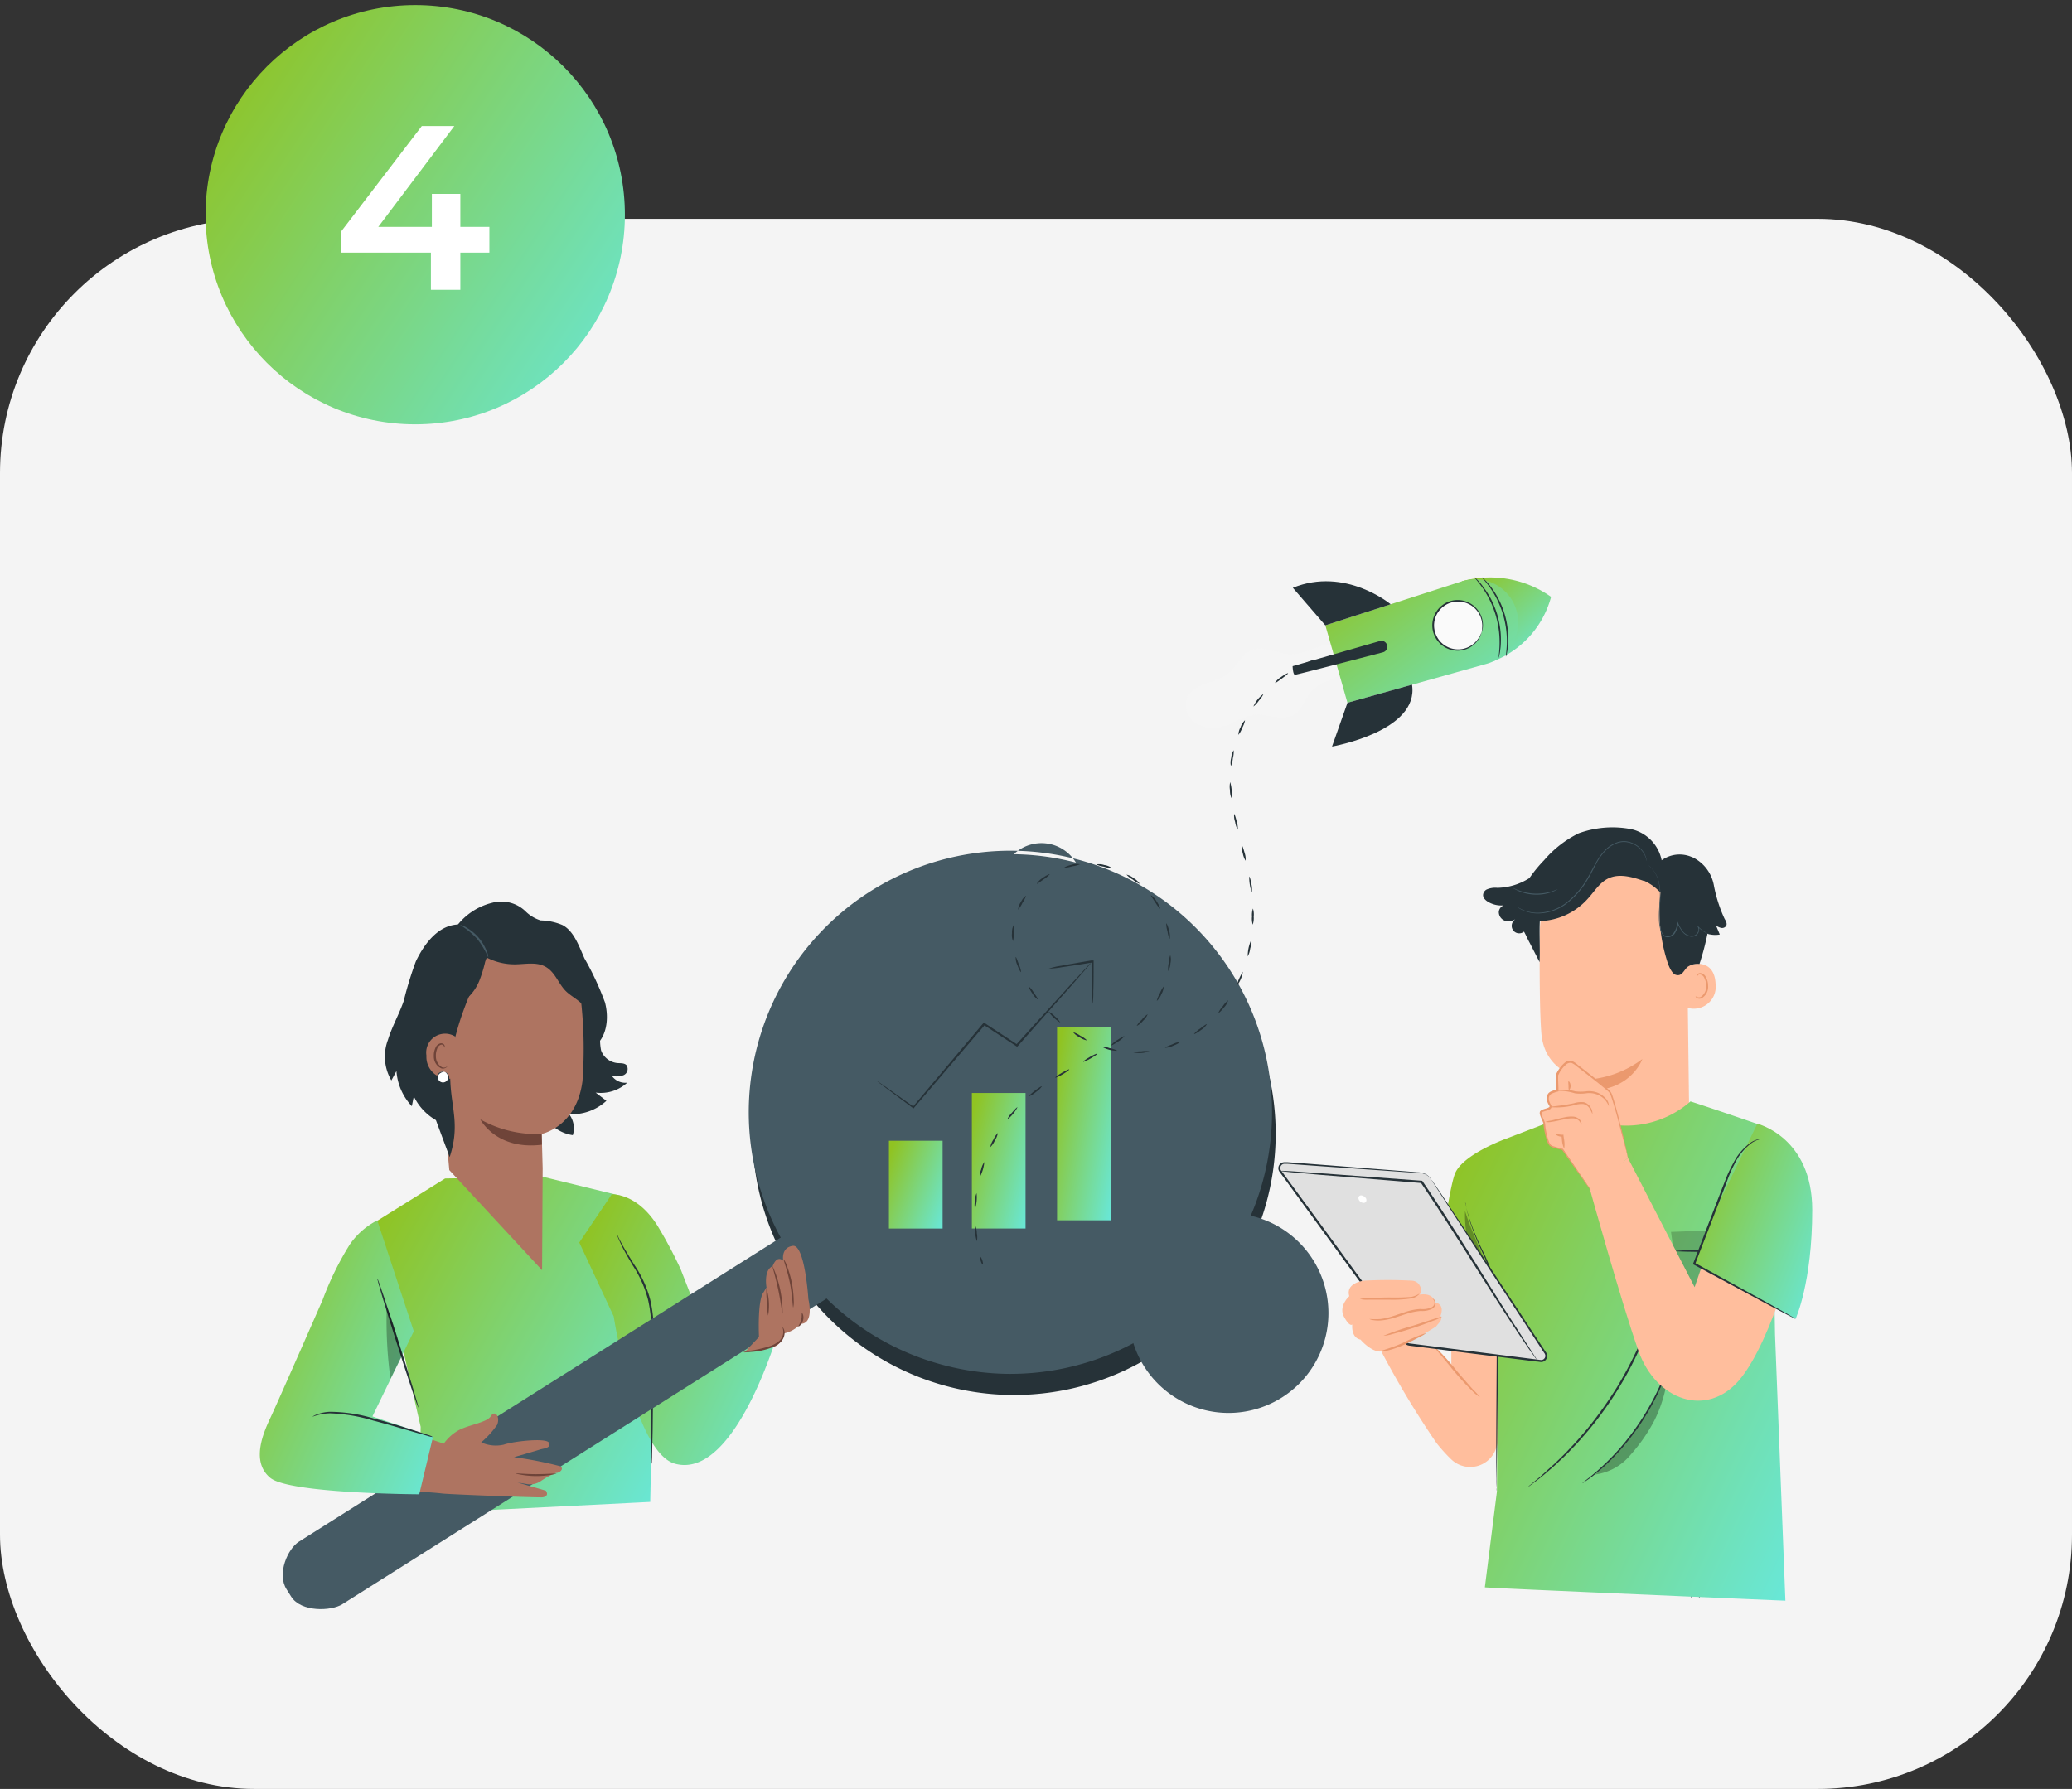 <svg xmlns="http://www.w3.org/2000/svg" xmlns:xlink="http://www.w3.org/1999/xlink" width="203.696" height="175.904" viewBox="0 0 203.696 175.904">
  <rect x="0" y="0" width="203.696" height="175.904" fill="#333333" stroke="none"/>
  <defs>
    <linearGradient id="linear-gradient" x1="1.333" y1="1" x2="0.017" y2="0.14" gradientUnits="objectBoundingBox">
      <stop offset="0" stop-color="#60efff"/>
      <stop offset="1" stop-color="#90c322"/>
    </linearGradient>
  </defs>
  <g id="Group_215191" data-name="Group 215191" transform="translate(-1044.647 -5134.902)">
    <rect id="Rectangle_152457" data-name="Rectangle 152457" width="203.696" height="154.389" rx="25" transform="translate(1044.647 5156.418)" fill="#f4f4f4"/>
    <g id="Group_214189" data-name="Group 214189" transform="translate(1064.855 5135.402)">
      <circle id="Ellipse_421" data-name="Ellipse 421" cx="20.612" cy="20.612" r="20.612" stroke="rgba(0,0,0,0)" stroke-width="1" fill="url(#linear-gradient)"/>
      <path id="Path_67191" data-name="Path 67191" d="M7.555-6.187H4.7V-9.43H1.9v3.243H-3.369L4.106-16.1H.909L-7.026-5.727v2.07H1.806V0H4.7V-3.657H7.555Z" transform="translate(20.348 27.998)" fill="#fff"/>
    </g>
    <g id="Group_214285" data-name="Group 214285" transform="translate(89.128 96.283)">
      <g id="Group_214248" data-name="Group 214248" transform="translate(981.061 5119.968)">
        <path id="Path_63386" data-name="Path 63386" d="M336.693,211.209l1.453,1.812V209.9h4.573s.509,7.152.4,8.674a11.986,11.986,0,0,1-.561,2.333,2.684,2.684,0,0,1-4.44,1.11,15.962,15.962,0,0,1-1.433-1.59,91.314,91.314,0,0,1-5.409-8.981l3.524-2.127Z" transform="translate(-221.008 -159.885)" fill="#ffbe9d"/>
        <path id="Path_63387" data-name="Path 63387" d="M344,213.127a5.015,5.015,0,0,0,.6.807c.4.48.92,1.138,1.53,1.853a24.071,24.071,0,0,0,1.639,1.764,3.379,3.379,0,0,0,.775.63,7.7,7.7,0,0,0-.67-.735c-.4-.448-.969-1.09-1.578-1.8A23.4,23.4,0,0,0,344,213.127Z" transform="translate(-228.594 -162.154)" fill="#eb996e"/>
        <path id="Path_63388" data-name="Path 63388" d="M384.277,101.051l.206,16.61c.036,2.825-.488,6.983-4.961,6.834h0c-3.867-.4-4.892-4.081-4.92-6.716,0-1.251-.032-2.293-.04-2.422,0,0-4.234-.347-4.593-4.529-.169-2.018-.19-6.212-.157-10a7.814,7.814,0,0,1,7.265-7.734l.4-.032C381.839,92.994,384.334,96.667,384.277,101.051Z" transform="translate(-243.979 -90.55)" fill="#ffbe9d"/>
        <path id="Path_63389" data-name="Path 63389" d="M381.6,145.318a10.164,10.164,0,0,0,5.332-2.018s-1.106,3.156-5.312,3.084Z" transform="translate(-251.016 -120.513)" fill="#eb996e"/>
        <path id="Path_63395" data-name="Path 63395" d="M405.38,120.293c.073-.036,2.825-1.062,2.934,1.8a2.161,2.161,0,0,1-2.8,2.313C405.509,124.326,405.38,120.293,405.38,120.293Z" transform="translate(-265.198 -106.668)" fill="#ffbe9d"/>
        <path id="Path_63396" data-name="Path 63396" d="M407.777,124.628a1.154,1.154,0,0,0,.137.069.484.484,0,0,0,.375,0,1.239,1.239,0,0,0,.529-1.13,1.659,1.659,0,0,0-.17-.71.577.577,0,0,0-.4-.367.25.25,0,0,0-.291.149c-.036.081,0,.137-.028.141s-.065-.044-.048-.165a.315.315,0,0,1,.109-.182.359.359,0,0,1,.27-.085.694.694,0,0,1,.541.424,1.667,1.667,0,0,1,.206.807,1.3,1.3,0,0,1-.678,1.267.537.537,0,0,1-.46-.057C407.785,124.7,407.769,124.628,407.777,124.628Z" transform="translate(-266.627 -108.016)" fill="#eb996e"/>
        <path id="Path_63398" data-name="Path 63398" d="M356.04,93.366a.67.67,0,0,1,.319-.4,2.087,2.087,0,0,1,1.066-.17,6.1,6.1,0,0,0,3.148-.957,14.008,14.008,0,0,1,1.461-1.776,10.685,10.685,0,0,1,3.391-2.632,9.74,9.74,0,0,1,5.183-.4,3.925,3.925,0,0,1,2.967,3.056,3.016,3.016,0,0,1,3.035-.287h.024a3.813,3.813,0,0,1,2.063,2.692,14.066,14.066,0,0,0,1.062,3.346c.125.21.274.464.165.686a.472.472,0,0,1-.488.214,1.393,1.393,0,0,1-.517-.234c.125.295.25.589.371.884a2.583,2.583,0,0,1-1.211-.077,25.772,25.772,0,0,1-.787,2.975,1.716,1.716,0,0,0-1.171.287c-.4.351-.561,1.005-1.211.759-.327-.129-.626-.807-.739-1.15a16.36,16.36,0,0,1-.706-6.91A5.155,5.155,0,0,0,371.85,92.1l.048.044c-1.167-.4-2.49-.807-3.6-.258-.86.428-1.364,1.32-2.018,2.018a6.575,6.575,0,0,1-4.682,2.163c-.061,1.175.036,2.825-.024,4.036l-.969-1.893h0c-.081-.141-.145-.279-.21-.4l-.024-.04h0a6.456,6.456,0,0,0-.331-.67h0a.735.735,0,0,1-1.074-.985,1.647,1.647,0,0,1,.355-.355,1.162,1.162,0,0,1-1.11.287.916.916,0,0,1-.646-.9.783.783,0,0,1,.464-.622,2.591,2.591,0,0,1-1.489-.331C356.23,94.011,355.939,93.733,356.04,93.366Z" transform="translate(-235.761 -86.845)" fill="#263238"/>
        <path id="Path_63399" data-name="Path 63399" d="M396.25,96.05a3.278,3.278,0,0,1,.4.4,2.986,2.986,0,0,1,.642,1.389,5.377,5.377,0,0,1,.1,1.062c0,.4-.028.807-.057,1.235a10.9,10.9,0,0,0-.032,1.372,4.485,4.485,0,0,0,.093.723,1.534,1.534,0,0,0,.295.7.634.634,0,0,0,.593.2.941.941,0,0,0,.529-.3,2.143,2.143,0,0,0,.4-1.066h-.089a3.609,3.609,0,0,0,.509.876,1.263,1.263,0,0,0,.807.444.807.807,0,0,0,.432-.077.707.707,0,0,0,.295-.291.759.759,0,0,0,.089-.367.521.521,0,0,0-.137-.327l-.044.04a2.712,2.712,0,0,0,.9.674,2.658,2.658,0,0,0,.279.109l.1.024-.1-.04c-.061-.028-.153-.065-.27-.121a2.8,2.8,0,0,1-.868-.686l-.04.04a.541.541,0,0,1,.024.622.614.614,0,0,1-.262.254.715.715,0,0,1-.4.065,1.166,1.166,0,0,1-.755-.4,3.419,3.419,0,0,1-.492-.86l-.061-.133-.024.145a2.111,2.111,0,0,1-.4,1.017.856.856,0,0,1-.472.266.537.537,0,0,1-.5-.165,1.4,1.4,0,0,1-.271-.658,4.35,4.35,0,0,1-.093-.71,10.82,10.82,0,0,1,.024-1.36c.028-.432.057-.848.048-1.239a5.25,5.25,0,0,0-.121-1.078,2.938,2.938,0,0,0-.678-1.4A1.719,1.719,0,0,0,396.25,96.05Z" transform="translate(-259.753 -92.334)" fill="#455a64"/>
        <path id="Path_63400" data-name="Path 63400" d="M364.18,96.645l.036.028a1.184,1.184,0,0,0,.1.077.924.924,0,0,0,.174.113,2.149,2.149,0,0,0,.258.137,3.705,3.705,0,0,0,1.788.319,4.71,4.71,0,0,0,2.527-.932,8.237,8.237,0,0,0,2.167-2.5c.3-.509.553-1.025.807-1.506a5.53,5.53,0,0,1,.945-1.275,2.87,2.87,0,0,1,1.211-.731,2.018,2.018,0,0,1,.634-.073,2.28,2.28,0,0,1,.585.113,2.422,2.422,0,0,1,1.344,1.138,2.9,2.9,0,0,1,.214.626v-.044a.307.307,0,0,0-.02-.129,2.185,2.185,0,0,0-.157-.472,2.334,2.334,0,0,0-.468-.634,2.422,2.422,0,0,0-.888-.549,2.373,2.373,0,0,0-.6-.125,2.18,2.18,0,0,0-.658.073,2.943,2.943,0,0,0-1.247.743,5.65,5.65,0,0,0-.957,1.292c-.279.484-.525,1-.827,1.506a8.162,8.162,0,0,1-2.135,2.474,4.743,4.743,0,0,1-2.478.936,3.726,3.726,0,0,1-1.772-.287A5.6,5.6,0,0,1,364.18,96.645Z" transform="translate(-240.628 -88.86)" fill="#455a64"/>
        <path id="Path_63401" data-name="Path 63401" d="M363.24,101.578a.779.779,0,0,0,.149.1,3.956,3.956,0,0,0,.444.226,4.543,4.543,0,0,0,.706.23,4.626,4.626,0,0,0,1.8.057,4.239,4.239,0,0,0,.714-.186,2.826,2.826,0,0,0,.46-.2.643.643,0,0,0,.153-.093s-.238.1-.634.226a4.928,4.928,0,0,1-.71.161,5.177,5.177,0,0,1-.888.052,4.88,4.88,0,0,1-1.578-.315C363.474,101.7,363.248,101.562,363.24,101.578Z" transform="translate(-240.067 -95.63)" fill="#455a64"/>
        <path id="Path_63423" data-name="Path 63423" d="M406.554,272.618c-.057,0-.137-.3-.182-.686s-.028-.7.032-.7.137.3.178.682S406.611,272.61,406.554,272.618Z" transform="translate(-265.775 -196.806)" fill="#455a64"/>
        <path id="Path_63424" data-name="Path 63424" d="M408.519,272.337c-.056,0-.1-.327-.109-.727s.044-.731.1-.731.109.327.109.727S408.579,272.337,408.519,272.337Z" transform="translate(-267.005 -196.597)" fill="#455a64"/>
        <path id="Path_63431" data-name="Path 63431" d="M370.54,155.974l4.823-1.889,8.884-.5,4.178,1.586-5.724,3.181-4.932-.182Z" transform="translate(-244.421 -126.643)" fill="#ffbe9d"/>
        <path id="Path_63432" data-name="Path 63432" d="M349.073,201.4c.436.073,29.546,1.312,29.546,1.312L377.6,176.538l-.085-5.138-1.655-15.568s-4.351-1.5-6.571-2.212a9.6,9.6,0,0,1-6.777,2.369c-4.343-.065-5.247-1.045-5.247-1.045l-6.075,2.329s-4.315,1.55-5.058,3.459-2.05,12.48-2.05,12.48h6.3l-.121,18.765Z" transform="translate(-228.641 -126.667)" stroke="rgba(0,0,0,0)" stroke-width="1" fill="url(#linear-gradient)"/>
        <g id="Group_214224" data-name="Group 214224" transform="translate(138.733 39.457)" opacity="0.2">
          <path id="Path_63433" data-name="Path 63433" d="M401.79,184.927l.9,6.6,4.367,1.95,3.229-2.753V184.6l-8.5.327" transform="translate(-401.79 -184.6)"/>
        </g>
        <path id="Path_63434" data-name="Path 63434" d="M410.633,189.882c0,.052-1.812.1-4.036.1s-4.036-.044-4.036-.1q2.014-.151,4.036-.1Q408.616,189.731,410.633,189.882Z" transform="translate(-263.516 -148.225)" fill="#263238"/>
        <path id="Path_63435" data-name="Path 63435" d="M351.59,178a1.007,1.007,0,0,1,.048.174c.028.129.069.295.113.5a17.14,17.14,0,0,0,.581,1.857,28.656,28.656,0,0,0,1.211,2.729,30.471,30.471,0,0,1,1.352,3.568v.028c0,1.566-.02,3.286-.032,5.078-.044,4-.081,7.625-.109,10.268-.024,1.3-.04,2.357-.056,3.112a8.229,8.229,0,0,1-.024.844,1.673,1.673,0,0,1,0,.295,1.513,1.513,0,0,1,0-.295V202.2c0-2.644.032-6.264.052-10.268,0-1.792.032-3.508.044-5.074v.02c-.44-1.308-.86-2.519-1.316-3.56a28.963,28.963,0,0,1-1.167-2.757,14.147,14.147,0,0,1-.537-1.881c-.04-.222-.073-.4-.089-.513A.843.843,0,0,1,351.59,178Z" transform="translate(-233.12 -141.206)" fill="#263238"/>
        <path id="Path_63436" data-name="Path 63436" d="M427.1,170.37a3.7,3.7,0,0,1,0,.557c0,.4-.036.9-.057,1.522-.052,1.316-.121,3.072-.2,5.013s-.17,3.7-.23,5.013c-.032.614-.065,1.126-.085,1.518a2.626,2.626,0,0,1-.061.557,3.536,3.536,0,0,1,0-.557c0-.4.02-.908.028-1.522.032-1.284.093-3.06.174-5.017s.17-3.73.254-5.013c.04-.642.081-1.158.113-1.518A3.448,3.448,0,0,1,427.1,170.37Z" transform="translate(-277.771 -136.657)" fill="#263238"/>
        <g id="Group_214225" data-name="Group 214225" transform="translate(118.478 37.726)" opacity="0.3">
          <path id="Path_63437" data-name="Path 63437" d="M351.618,180.31a10.935,10.935,0,0,0,2.858,7.8C353.883,185.408,352.405,182.9,351.618,180.31Z" transform="translate(-351.61 -180.31)"/>
        </g>
        <g id="Group_214226" data-name="Group 214226" transform="translate(131.273 52.955)" opacity="0.3">
          <path id="Path_63438" data-name="Path 63438" d="M383.31,228.724a5.433,5.433,0,0,0,3.491-1.946,16.488,16.488,0,0,0,2.349-3.395,13.392,13.392,0,0,0,1.372-5.344A25.1,25.1,0,0,1,383.31,228.724Z" transform="translate(-383.31 -218.04)"/>
        </g>
        <path id="Path_63439" data-name="Path 63439" d="M389.193,213.13a.875.875,0,0,1-.024.17l-.1.472c-.044.206-.109.456-.194.739s-.178.618-.307.969a22.944,22.944,0,0,1-1.005,2.446,25.988,25.988,0,0,1-1.615,2.825,25.266,25.266,0,0,1-1.974,2.567,21.74,21.74,0,0,1-1.845,1.869c-.279.254-.549.46-.783.65s-.436.339-.614.456l-.4.274a.652.652,0,0,1-.145.085.972.972,0,0,1,.125-.117l.375-.3c.17-.125.367-.283.593-.48s.488-.4.759-.666a23.533,23.533,0,0,0,1.837-1.877,24.981,24.981,0,0,0,3.548-5.34,25.491,25.491,0,0,0,1.037-2.422c.137-.347.234-.67.331-.953s.169-.529.226-.731.1-.335.137-.46A.744.744,0,0,1,389.193,213.13Z" transform="translate(-250.17 -162.157)" fill="#263238"/>
        <path id="Path_63440" data-name="Path 63440" d="M380.488,192.84a2.151,2.151,0,0,1-.036.266c-.032.19-.077.444-.133.759s-.133.735-.25,1.211-.226,1-.4,1.566l-.266.9c-.1.315-.218.634-.331.965-.218.674-.513,1.368-.807,2.1a35.118,35.118,0,0,1-5.372,8.779c-.521.6-1.005,1.175-1.506,1.675-.242.254-.472.509-.71.735l-.682.646c-.428.424-.848.763-1.211,1.078s-.682.565-.953.767l-.614.464a1.615,1.615,0,0,1-.222.153,1.211,1.211,0,0,1,.2-.182l.593-.492c.262-.21.577-.472.928-.807s.767-.666,1.187-1.094l.67-.654c.234-.226.456-.484.7-.739.492-.5.969-1.078,1.485-1.679a39.409,39.409,0,0,0,2.983-4.178,39.824,39.824,0,0,0,2.361-4.557c.3-.731.6-1.421.807-2.087.113-.331.238-.646.339-.957s.186-.609.274-.9c.19-.569.307-1.094.432-1.554s.218-.856.283-1.183.129-.565.17-.755a1.244,1.244,0,0,1,.089-.258Z" transform="translate(-242.303 -150.056)" fill="#263238"/>
        <path id="Path_63441" data-name="Path 63441" d="M321.331,170.235c1.8,2.725,9.062,13.772,11.209,17.037a.5.5,0,0,1-.484.779l-12.916-1.615a.521.521,0,0,1-.343-.2L306.465,169.4a.509.509,0,0,1,.448-.807l13.28.985a1.469,1.469,0,0,1,1.138.662Z" transform="translate(-206.15 -135.593)" fill="#e0e0e0"/>
        <path id="Path_63442" data-name="Path 63442" d="M321.2,170.135a.72.72,0,0,0-.1-.157,1.506,1.506,0,0,0-.4-.351,1.812,1.812,0,0,0-.86-.21l-1.211-.1-7.669-.6-2.535-.194-1.352-.1h-.355a.59.59,0,0,0-.468.912l3.588,4.92,8.23,11.257c.19.254.355.492.557.755a.622.622,0,0,0,.23.153,1.159,1.159,0,0,0,.25.052l.456.057,1.8.226,3.532.444,6.684.832c.137,0,.254.036.4.044a.589.589,0,0,0,.428-.178.6.6,0,0,0,.178-.424.706.706,0,0,0-.153-.4c-.291-.436-.573-.868-.852-1.292-.561-.848-1.1-1.671-1.615-2.466-1.049-1.586-2.018-3.068-2.922-4.44l-4.25-6.394-1.162-1.736-.307-.448a.808.808,0,0,0-.113-.145s.028.057.093.157l.291.46,1.13,1.756,4.19,6.434,2.906,4.44,1.615,2.47.844,1.292a.509.509,0,0,1,.125.307.428.428,0,0,1-.121.287.4.4,0,0,1-.287.117c-.113,0-.258-.028-.4-.044l-6.672-.844-3.532-.448-1.8-.226-.456-.057a1.074,1.074,0,0,1-.2-.036.464.464,0,0,1-.149-.1c-.178-.246-.359-.492-.541-.735l-8.234-11.261-3.6-4.9a.417.417,0,0,1,.327-.642h.335l1.352.1,2.539.182,7.669.533,1.211.077a1.763,1.763,0,0,1,.844.186A1.574,1.574,0,0,1,321.2,170.135Z" transform="translate(-206.023 -135.494)" fill="#263238"/>
        <path id="Path_63443" data-name="Path 63443" d="M306.63,170.546a1.352,1.352,0,0,0,.274.04l.783.081,2.914.258,9.917.807-.077-.048c.622.924,1.259,1.881,1.905,2.87,2.616,4.036,4.9,7.722,6.628,10.353.86,1.32,1.574,2.373,2.071,3.1l.581.807a2.017,2.017,0,0,0,.218.283,2.6,2.6,0,0,0-.182-.307l-.549-.852-2.018-3.132c-1.691-2.652-3.96-6.361-6.579-10.39-.642-.989-1.284-1.95-1.909-2.87l-.028-.044h-.048l-9.925-.735-2.922-.2-.787-.04a2.038,2.038,0,0,0-.266.016Z" transform="translate(-206.307 -136.752)" fill="#263238"/>
        <path id="Path_63444" data-name="Path 63444" d="M326.46,176.54Z" transform="translate(-218.133 -140.336)" fill="#fff"/>
        <path id="Path_63445" data-name="Path 63445" d="M325.666,176.706a.258.258,0,0,1,.319-.19.694.694,0,0,1,.347.194.343.343,0,0,1,.061.44c-.129.161-.4.1-.549-.032A.452.452,0,0,1,325.666,176.706Z" transform="translate(-217.657 -140.317)" fill="#fff"/>
        <path id="Path_63446" data-name="Path 63446" d="M329.349,198.561a.93.93,0,0,0-.783-1.372,44.549,44.549,0,0,0-4.686,0s-1.853.194-1.461,1.526c0,0-1.1.981-.513,2.038s.807.743.807.743-.157,1.3.807,1.489c0,0,1.062,1.255,2.038,1.175a20.508,20.508,0,0,0,5.4-2.466c.274-.392.666-.614.432-1.053,0,0,.509-1.146-.589-1.32C330.839,199.32,330.762,198.363,329.349,198.561Z" transform="translate(-215.315 -152.613)" fill="#ffbe9d"/>
        <path id="Path_63447" data-name="Path 63447" d="M326,200.985a3.4,3.4,0,0,0,.876.065h2.1a12.234,12.234,0,0,0,2.115-.129c.561-.129.779-.456.751-.46a2.285,2.285,0,0,1-.779.315q-1.043.081-2.091.057c-.807,0-1.566.036-2.1.065A3.739,3.739,0,0,0,326,200.985Z" transform="translate(-217.859 -154.601)" fill="#eb996e"/>
        <path id="Path_63448" data-name="Path 63448" d="M328.31,203.673a.848.848,0,0,0,.279.1,3.038,3.038,0,0,0,.807.052,5.723,5.723,0,0,0,1.179-.214c.436-.121.9-.287,1.38-.436a6.249,6.249,0,0,1,1.393-.287,2.151,2.151,0,0,0,1.183-.238.682.682,0,0,0,.283-.4.557.557,0,0,0-.048-.367c-.1-.19-.242-.2-.238-.19a.445.445,0,0,1,.161.222.5.5,0,0,1-.242.609,2.107,2.107,0,0,1-1.11.17,5.651,5.651,0,0,0-1.441.279l-1.376.46a6.344,6.344,0,0,1-1.134.25A7.263,7.263,0,0,1,328.31,203.673Z" transform="translate(-219.236 -155.331)" fill="#eb996e"/>
        <path id="Path_63449" data-name="Path 63449" d="M331.74,207.934a3.535,3.535,0,0,0,.872-.17c.533-.133,1.259-.343,2.054-.6s1.5-.525,2.018-.731a3.367,3.367,0,0,0,.807-.379c0-.057-1.3.4-2.882.9A25.918,25.918,0,0,0,331.74,207.934Z" transform="translate(-221.281 -157.934)" fill="#eb996e"/>
        <path id="Path_63450" data-name="Path 63450" d="M330.92,211.822a1.848,1.848,0,0,0,.722-.081,8.85,8.85,0,0,0,1.655-.581c.622-.287,1.167-.573,1.558-.783a2.641,2.641,0,0,0,.622-.375,15.849,15.849,0,0,0-2.268.961C331.986,211.519,330.912,211.769,330.92,211.822Z" transform="translate(-220.792 -160.288)" fill="#eb996e"/>
        <path id="Path_63451" data-name="Path 63451" d="M402.6,174.76s-2.64,10.571-5.937,14.474c-3.193,3.778-8.2,2.042-9.929-2.85s-4.819-16.057-4.819-16.057l3.79-2.9,6.551,12.694,2.955-8.654Z" transform="translate(-251.201 -134.903)" fill="#ffbe9d"/>
        <path id="Path_63452" data-name="Path 63452" d="M375.022,156.632l-2.781-4.036a7.22,7.22,0,0,1-1.183-.367c-.315-.186-.626-1.784-.618-2.1s-.541-1.041-.319-1.247.965-.222.924-.521c0-.065-.553-.735-.121-1.211a2.321,2.321,0,0,1,.783-.335l-.044-1.538s.831-1.812,1.679-1.158c0,0,3.2,2.458,3.524,2.854a60.512,60.512,0,0,1,1.772,6.458" transform="translate(-244.14 -120.917)" fill="#ffbe9d"/>
        <path id="Path_63453" data-name="Path 63453" d="M378.481,153.279a1.349,1.349,0,0,0-.04-.274c-.044-.194-.1-.448-.165-.767-.149-.67-.375-1.615-.678-2.825-.153-.6-.323-1.247-.537-1.941-.057-.174-.109-.347-.182-.525a1.211,1.211,0,0,0-.379-.464c-.291-.258-.6-.509-.912-.767q-.951-.769-2.018-1.586a2.305,2.305,0,0,0-.585-.4.807.807,0,0,0-.723.174,3.33,3.33,0,0,0-.852,1.15h0v.5c0,.359.024.714.032,1.066l.077-.1a3.578,3.578,0,0,0-.565.19.835.835,0,0,0-.274.178.771.771,0,0,0-.153.283.956.956,0,0,0,.048.614,1.613,1.613,0,0,0,.125.266l.073.117v.028h0v.028c0,.028-.081.081-.157.113a2.2,2.2,0,0,1-.246.081c-.089.028-.174.052-.266.089a.529.529,0,0,0-.266.186.456.456,0,0,0,0,.327,1.613,1.613,0,0,0,.093.258c.069.165.145.319.2.472a.625.625,0,0,1,.048.214,2.5,2.5,0,0,0,.028.262c.024.17.052.331.089.492a6.156,6.156,0,0,0,.258.928,1.211,1.211,0,0,0,.246.432,1.473,1.473,0,0,0,.432.19c.283.089.557.157.807.218l-.044-.032,2.059,2.93.573.807a2.142,2.142,0,0,0,.21.266,1.634,1.634,0,0,0-.174-.291l-.541-.807-2.018-2.967v-.02h-.028c-.262-.065-.537-.137-.807-.226a1.332,1.332,0,0,1-.375-.161,1.1,1.1,0,0,1-.194-.363,6.792,6.792,0,0,1-.246-.908c-.032-.157-.061-.319-.085-.48,0-.081-.02-.165-.02-.238a.9.9,0,0,0-.057-.279c-.065-.165-.141-.323-.206-.476A2.064,2.064,0,0,1,370,149a.311.311,0,0,1,0-.19.4.4,0,0,1,.17-.1l.25-.081a2.291,2.291,0,0,0,.266-.089.436.436,0,0,0,.262-.214.263.263,0,0,0,.02-.109.121.121,0,0,0-.02-.073V148.1l-.069-.117a1.425,1.425,0,0,1-.113-.238.763.763,0,0,1-.044-.488.6.6,0,0,1,.117-.21.622.622,0,0,1,.206-.129,3.7,3.7,0,0,1,.529-.178l.077-.02v-.077c0-.351-.02-.71-.032-1.07v-.424a3.056,3.056,0,0,1,.787-1.078.626.626,0,0,1,.549-.145,2.316,2.316,0,0,1,.525.355q1.054.811,2.018,1.574c.315.254.622.5.912.755a1.013,1.013,0,0,1,.339.4c.069.165.125.339.182.509.218.686.4,1.336.557,1.925.307,1.171.557,2.123.739,2.805.081.315.149.569.2.759A2.524,2.524,0,0,0,378.481,153.279Z" transform="translate(-243.982 -120.752)" fill="#eb996e"/>
        <path id="Path_63454" data-name="Path 63454" d="M374.13,150.848c0,.036.327,0,.832.061a5.744,5.744,0,0,1,.876.2,4.065,4.065,0,0,0,1.13,0,2.139,2.139,0,0,1,1.784.581,2.22,2.22,0,0,1,.428.682,1.025,1.025,0,0,0-.327-.779,2.107,2.107,0,0,0-.763-.537,2.3,2.3,0,0,0-1.134-.141,4.44,4.44,0,0,1-1.082,0,4.845,4.845,0,0,0-.9-.161A2.3,2.3,0,0,0,374.13,150.848Z" transform="translate(-246.562 -124.953)" fill="#eb996e"/>
        <path id="Path_63455" data-name="Path 63455" d="M376.839,149.56c.048.024.178-.165.161-.432s-.165-.436-.21-.4,0,.2,0,.4S376.787,149.536,376.839,149.56Z" transform="translate(-248.136 -123.745)" fill="#eb996e"/>
        <path id="Path_63456" data-name="Path 63456" d="M372.25,154.271a6.931,6.931,0,0,0,2.422-.19,2.386,2.386,0,0,1,.884-.109.957.957,0,0,1,.577.375,5.594,5.594,0,0,1,.315.614,1.082,1.082,0,0,0-.2-.69,1.058,1.058,0,0,0-.654-.48,2.3,2.3,0,0,0-.961.1C373.328,154.17,372.246,154.214,372.25,154.271Z" transform="translate(-245.441 -126.761)" fill="#eb996e"/>
        <path id="Path_63457" data-name="Path 63457" d="M371.19,157.821a1.255,1.255,0,0,0,.593,0c.363-.04.852-.165,1.384-.27a3.152,3.152,0,0,1,.747-.073.884.884,0,0,1,.537.194.808.808,0,0,1,.262.468.246.246,0,0,0,.032-.161.654.654,0,0,0-.2-.4.989.989,0,0,0-.618-.274,2.871,2.871,0,0,0-.807.061c-.545.109-1.021.254-1.372.327A3.256,3.256,0,0,0,371.19,157.821Z" transform="translate(-244.809 -128.858)" fill="#eb996e"/>
        <path id="Path_63458" data-name="Path 63458" d="M373.555,161.46c-.036.028.234.311.735.311l-.1-.085c0,.085.02.17.028.254a2.737,2.737,0,0,0,.23,1.017,2.922,2.922,0,0,0-.032-1.037l-.036-.258v-.089h-.089A3.039,3.039,0,0,1,373.555,161.46Z" transform="translate(-246.217 -131.343)" fill="#eb996e"/>
        <path id="Path_63459" data-name="Path 63459" d="M413.65,159.06s5.4,1.308,5.4,8.476-1.635,10.708-1.635,10.708l-9.962-5.425,2.22-5.582Z" transform="translate(-266.432 -129.911)" stroke="rgba(0,0,0,0)" stroke-width="1" fill="url(#linear-gradient)"/>
        <path id="Path_63460" data-name="Path 63460" d="M417.215,180.457a.989.989,0,0,1-.206-.093c-.153-.073-.343-.174-.577-.291l-2.127-1.122-7.1-3.826-.081-.044.032-.085c.174-.444.351-.916.537-1.4l1.8-4.682.787-2.018a12.268,12.268,0,0,1,.807-1.74,5.433,5.433,0,0,1,1.8-2.083,2.18,2.18,0,0,1,.7-.279l.194-.028h.069a2.623,2.623,0,0,0-.92.371,5.517,5.517,0,0,0-1.711,2.083,12.652,12.652,0,0,0-.755,1.732l-.771,2.038-1.812,4.678-.537,1.4-.048-.125,7.072,3.887,2.095,1.175.557.327A.806.806,0,0,1,417.215,180.457Z" transform="translate(-266.236 -132.124)" fill="#263238"/>
        <path id="Path_63483" data-name="Path 63483" d="M84.59,176.808l3.548,12.876,1.566,6.862c0,5.9-1.566,8.593-1.566,8.593l24.133-1.211s.4-16.331,0-19.419l-2.942-10.692-7.669-1.877-9.554.182Z" transform="translate(-73.89 -137.593)" stroke="rgba(0,0,0,0)" stroke-width="1" fill="url(#linear-gradient)"/>
        <path id="Path_63484" data-name="Path 63484" d="M166.594,223.043a1.59,1.59,0,0,1-.089-.634,4.368,4.368,0,0,1,.27-1.53,4.254,4.254,0,0,1,.787-1.336,1.542,1.542,0,0,1,.48-.4,7.747,7.747,0,0,0-1.09,1.828A7.589,7.589,0,0,0,166.594,223.043Z" transform="translate(-122.74 -165.741)" fill="#263238"/>
        <path id="Path_63485" data-name="Path 63485" d="M155.684,189l-6.268,3.746-3.556-9.11a41.756,41.756,0,0,0-2.054-3.907c-2.083-3.657-4.727-3.463-4.727-3.463L135.89,181l3.386,7.265s2.059,13.453,6.055,14.495c6.1,1.615,10.353-13.748,10.353-13.748Z" transform="translate(-104.483 -140.173)" stroke="rgba(0,0,0,0)" stroke-width="1" fill="url(#linear-gradient)"/>
        <path id="Path_63487" data-name="Path 63487" d="M148.448,208.762a1.088,1.088,0,0,1,0-.238v-3.189c0-2.143.024-5.053.04-8.275,0-.807.028-1.615-.02-2.349a13.721,13.721,0,0,0-.3-2.155,11.172,11.172,0,0,0-1.481-3.362c-.541-.908-.969-1.655-1.211-2.192-.125-.266-.218-.48-.274-.626a1.006,1.006,0,0,1-.073-.226.925.925,0,0,1,.113.21c.069.141.17.347.311.605.274.521.723,1.251,1.28,2.151a11.14,11.14,0,0,1,1.542,3.395,13.657,13.657,0,0,1,.315,2.188c.052.767.028,1.558.024,2.365-.04,3.229-.077,6.127-.1,8.27-.024,1.037-.04,1.885-.057,2.507,0,.279-.02.5-.024.682a.916.916,0,0,1-.085.238Z" transform="translate(-109.994 -146.067)" fill="#263238"/>
        <path id="Path_63488" data-name="Path 63488" d="M129.512,127.865a1.615,1.615,0,0,1-1.514-.678,1.9,1.9,0,0,0,1.162-.065.666.666,0,0,0,.279-.981c-.218-.218-.573-.182-.88-.206a1.893,1.893,0,0,1-1.615-1.239,5.267,5.267,0,0,1,.069-2.349,6.458,6.458,0,0,0-2.708-5.978l-4.932-2.85a11.159,11.159,0,0,0-1.974,8.25,21.891,21.891,0,0,0,3.064,8.073,9.642,9.642,0,0,0,1.485,2.046,3.786,3.786,0,0,0,2.216,1.134,2.276,2.276,0,0,0-.367-2.063,4.981,4.981,0,0,0,3.669-1.312l-1.058-.807A3.859,3.859,0,0,0,129.512,127.865Z" transform="translate(-93.392 -102.753)" fill="#263238"/>
        <path id="Path_63489" data-name="Path 63489" d="M100.53,120.069a4.63,4.63,0,0,1,3.354-4.351l6.18-1.76c2.68-.367,4.569,2.89,4.844,5.586a42.676,42.676,0,0,1,.206,8.4c-.577,4.525-4.008,5.2-4.008,5.2s.057,2.05.093,3.366l-.057,10.038-9.122-9.849-1.481-16.577C100.514,120.049,100.526,120.174,100.53,120.069Z" transform="translate(-83.392 -102.997)" fill="#ae7461"/>
        <path id="Path_63495" data-name="Path 63495" d="M111.79,158s1.55,3.051,6.055,2.49l-.028-1.058A11.342,11.342,0,0,1,111.79,158Z" transform="translate(-90.111 -129.279)" fill="#6f4439"/>
        <path id="Path_63500" data-name="Path 63500" d="M105.66,107.571a6.244,6.244,0,0,1,3.633-2.482,3.416,3.416,0,0,1,3.31.876,3.665,3.665,0,0,0,1.453.86,5.755,5.755,0,0,1,2.131.448c1.142.585,1.647,2.119,2.176,3.29a28.462,28.462,0,0,1,2.018,4.335c.4,1.538.2,3.431-1.1,4.367.25-1.316.452-2.777-.266-3.9-.553-.86-1.534-1.332-2.24-2.071-.852-.888-.961-2.075-1.853-2.922-2.038-1.933-5.627,1.469-9.284-2.8" transform="translate(-86.444 -97.668)" fill="#263238"/>
        <path id="Path_63501" data-name="Path 63501" d="M120.348,117.6a13.215,13.215,0,0,0-2.018-3.633,7.076,7.076,0,0,0-9.4-1.211l-.355.028a5.966,5.966,0,0,0,4.642,2.236c1.058,0,2.2-.279,3.112.266s1.211,1.615,1.921,2.341c.488.492,1.146.807,1.615,1.3a5.247,5.247,0,0,1,1,1.941A4.928,4.928,0,0,0,120.348,117.6Z" transform="translate(-88.191 -101.546)" fill="#263238"/>
        <path id="Path_63502" data-name="Path 63502" d="M98.955,113.052l-2.886-2.539c-2.248-.117-3.693,2.018-4.464,3.633a35.087,35.087,0,0,0-1.183,3.863c-.432,1.28-1.154,2.523-1.558,3.847a4.644,4.644,0,0,0,.335,3.992l.5-.924a5.6,5.6,0,0,0,1.514,3.455l.194-.965a5.425,5.425,0,0,0,2.172,2.337l1.352,3.633C96.929,127.3,91.791,126.852,98.955,113.052Z" transform="translate(-76.267 -100.957)" fill="#263238"/>
        <path id="Path_63503" data-name="Path 63503" d="M100.645,113.745a13.061,13.061,0,0,1-.678,2.422,4.67,4.67,0,0,1-1.485,1.99,9.483,9.483,0,0,1-3.443,1.146,4.05,4.05,0,0,0-2.938,1.95,27.878,27.878,0,0,1,1.013-4.844,8.771,8.771,0,0,1,2.741-4.614,5.029,5.029,0,0,1,4.739-.71" transform="translate(-78.369 -101.121)" fill="#263238"/>
        <path id="Path_63504" data-name="Path 63504" d="M101.485,137.442a1.861,1.861,0,0,0-2.825,1.873,2.15,2.15,0,0,0,2.922,2.135C101.586,141.365,101.485,137.442,101.485,137.442Z" transform="translate(-82.28 -116.867)" fill="#ae7461"/>
        <path id="Path_63505" data-name="Path 63505" d="M101.773,141.736a.855.855,0,0,1-.133.077.512.512,0,0,1-.371,0,1.239,1.239,0,0,1-.593-1.094A1.643,1.643,0,0,1,100.8,140a.561.561,0,0,1,.367-.4.246.246,0,0,1,.295.129c.04.081.024.137.04.141s.061-.048.032-.165a.3.3,0,0,0-.113-.178.4.4,0,0,0-.279-.069.7.7,0,0,0-.513.452,1.736,1.736,0,0,0-.157.807,1.264,1.264,0,0,0,.751,1.211.545.545,0,0,0,.456-.085C101.769,141.8,101.785,141.74,101.773,141.736Z" transform="translate(-83.364 -118.218)" fill="#6f4439"/>
        <path id="Path_63506" data-name="Path 63506" d="M101.954,146.37a.565.565,0,1,0,.444.747.585.585,0,0,0-.307-.706" transform="translate(-83.856 -122.339)" fill="#fff"/>
        <path id="Path_63507" data-name="Path 63507" d="M102.015,146.414a.747.747,0,0,1,.266.375.488.488,0,0,1-.1.452.5.5,0,0,1-.888-.234.492.492,0,0,1,.153-.436.807.807,0,0,1,.428-.178.243.243,0,0,0-.133-.024.593.593,0,0,0-.569.654.614.614,0,0,0,1.1.319.573.573,0,0,0,.1-.557.589.589,0,0,0-.226-.3C102.067,146.414,102.015,146.406,102.015,146.414Z" transform="translate(-83.779 -122.343)" fill="#263238"/>
        <path id="Path_63508" data-name="Path 63508" d="M109.621,113.839a8.44,8.44,0,0,0-1.1-1.849,8.3,8.3,0,0,0-1.679-1.36,1.615,1.615,0,0,1,.605.242,4.638,4.638,0,0,1,1.211.993,4.711,4.711,0,0,1,.807,1.34A1.7,1.7,0,0,1,109.621,113.839Z" transform="translate(-87.159 -101.03)" fill="#455a64"/>
        <path id="Path_63509" data-name="Path 63509" d="M268.3,140.78a2.114,2.114,0,0,1,.085.347c.044.234.129.569.19,1.013a23.57,23.57,0,0,1,.3,3.77,25.833,25.833,0,0,1-.6,5.574,22.6,22.6,0,0,1-.908,3.193,21.391,21.391,0,0,1-1.461,3.229,21.73,21.73,0,0,1-1.994,2.955,25.26,25.26,0,0,1-2.277,2.422,23.111,23.111,0,0,1-4.573,3.229,18.223,18.223,0,0,1-3.5,1.445,10.09,10.09,0,0,1-1,.254,2.105,2.105,0,0,1-.351.069,3.077,3.077,0,0,1,.343-.109c.222-.069.561-.141.981-.291a19.864,19.864,0,0,0,3.447-1.5,23.411,23.411,0,0,0,4.513-3.261,25.327,25.327,0,0,0,2.248-2.422,20.762,20.762,0,0,0,3.439-6.107,23.013,23.013,0,0,0,.912-3.164,26.85,26.85,0,0,0,.4-9.284c-.044-.444-.121-.783-.149-1.017A2.094,2.094,0,0,1,268.3,140.78Z" transform="translate(-173.859 -119.01)" fill="#263238"/>
        <path id="Path_63510" data-name="Path 63510" d="M226.22,110.832a25.712,25.712,0,1,0-9.748,35.015,25.687,25.687,0,0,0,9.748-35.015Zm-16.145-9.792a23.124,23.124,0,0,1,14.018,10.983,23.23,23.23,0,1,1-14.01-10.983Z" transform="translate(-129.675 -93.353)" fill="#263238"/>
        <path id="Path_63511" data-name="Path 63511" d="M190.058,151.733a.934.934,0,0,1-.1-.186c-.069-.153-.157-.335-.258-.561a7.631,7.631,0,0,1-.367-.908c-.125-.359-.291-.763-.4-1.211-.065-.234-.129-.476-.2-.727s-.113-.521-.174-.807c-.129-.549-.2-1.15-.287-1.78a20.618,20.618,0,0,1,.718-8.182c.194-.605.367-1.183.593-1.7.109-.258.2-.517.311-.755l.327-.678a12.461,12.461,0,0,1,.614-1.138,8.281,8.281,0,0,1,.517-.807l.367-.541a.874.874,0,0,1,.137-.17.884.884,0,0,1-.1.194l-.319.525c-.141.226-.311.5-.484.844s-.4.706-.581,1.146c-.1.218-.206.444-.311.678s-.194.5-.3.755c-.214.517-.379,1.094-.569,1.7a21.134,21.134,0,0,0-.714,8.1c.085.626.145,1.211.266,1.768.057.274.1.541.161.807s.129.492.19.723a11.259,11.259,0,0,0,.375,1.211c.117.343.226.666.327.912s.165.4.222.573A.831.831,0,0,1,190.058,151.733Z" transform="translate(-135.64 -113.523)" fill="#263238"/>
        <path id="Path_63512" data-name="Path 63512" d="M199.563,190.474a1.562,1.562,0,0,1-.836-.492c-.4-.367-.6-.763-.557-.807s.323.291.7.638S199.592,190.421,199.563,190.474Z" transform="translate(-141.622 -147.868)" fill="#263238"/>
        <path id="Path_63513" data-name="Path 63513" d="M180.553,108.031a25.332,25.332,0,1,1,35.415,32.755h0a25.328,25.328,0,0,1-35.415-32.755Zm44.4,20.666a9.818,9.818,0,1,1-.024,0Z" transform="translate(-129.704 -90.749)" fill="#455a64"/>
        <path id="Path_63514" data-name="Path 63514" d="M202.935,143.958a25.9,25.9,0,0,1-6.943-.957,25.574,25.574,0,0,1-15.512-12.145,25.721,25.721,0,1,1,22.454,13.1Zm-.077-50.7a3.947,3.947,0,1,0,.016-.02Zm.077,49a24.078,24.078,0,1,1,21.8-13.929h0a24.065,24.065,0,0,1-21.8,13.909Zm-.073-47.3a23.249,23.249,0,1,0,21.09,33.054h0a23.3,23.3,0,0,0-.807-21.227,23.06,23.06,0,0,0-14-10.963,23.334,23.334,0,0,0-6.264-.884Z" transform="translate(-129.103 -90.212)" fill="#455a64"/>
        <path id="Path_63515" data-name="Path 63515" d="M64.49,221.615l-.456-.723c-.977-1.546.133-4,1.211-4.678l47.794-30.172c.238-.153.609,0,.827.347l3.209,5.074c.218.347.2.751-.044.9l-47.52,30C68.433,223.043,65.467,223.16,64.49,221.615Z" transform="translate(-61.406 -145.967)" fill="#455a64"/>
        <path id="Path_63516" data-name="Path 63516" d="M176.07,199.295l1.449-1.534s-.17-3.5.424-4.351l.315-.517s-.311-1.7.6-2.091c.258-.646.593-.9,1.045-.549,0,0-.254-1.28.94-1.449s1.534,5.247,1.534,5.247.6,2.422-.767,2.422a3.059,3.059,0,0,1-1.615.936s-.258,1.449-1.453,1.364Z" transform="translate(-128.446 -147.648)" fill="#ae7461"/>
        <path id="Path_63517" data-name="Path 63517" d="M179.573,208.59a.436.436,0,0,1,.137.174.993.993,0,0,1,.069.6,1.348,1.348,0,0,1-.448.775,2.781,2.781,0,0,1-.953.521,6.672,6.672,0,0,1-1.9.375,2.289,2.289,0,0,1-.807-.04,12.315,12.315,0,0,0,2.636-.513,2.8,2.8,0,0,0,.9-.476,1.239,1.239,0,0,0,.432-.67,1.211,1.211,0,0,0-.065-.747Z" transform="translate(-128.207 -159.449)" fill="#6f4439"/>
        <path id="Path_63518" data-name="Path 63518" d="M186.614,196.831c-.061,0-.061-1.086-.323-2.394s-.666-2.317-.609-2.337a2.249,2.249,0,0,1,.315.642,10.091,10.091,0,0,1,.48,1.659,10.194,10.194,0,0,1,.186,1.715,2.324,2.324,0,0,1-.048.714Z" transform="translate(-134.175 -149.615)" fill="#6f4439"/>
        <path id="Path_63519" data-name="Path 63519" d="M183.957,198.418c-.057,0-.161-1.058-.432-2.341s-.605-2.3-.553-2.317a11.379,11.379,0,0,1,.985,4.658Z" transform="translate(-132.558 -150.605)" fill="#6f4439"/>
        <path id="Path_63520" data-name="Path 63520" d="M189.612,205.188c.044-.024.222.311.1.731s-.436.626-.46.577.186-.266.279-.626S189.556,205.208,189.612,205.188Z" transform="translate(-136.309 -157.42)" fill="#6f4439"/>
        <path id="Path_63521" data-name="Path 63521" d="M181.623,201.864a7.179,7.179,0,0,1-.113-1.332,7.668,7.668,0,0,1-.052-1.332A5.651,5.651,0,0,1,181.623,201.864Z" transform="translate(-131.653 -153.849)" fill="#6f4439"/>
        <path id="Path_63522" data-name="Path 63522" d="M98.139,232.621a4.44,4.44,0,0,1,1.4-1.284c.953-.561,2.854-.783,3.229-1.421s.945,0,.63.836a8.842,8.842,0,0,1-1.578,1.74,3.485,3.485,0,0,0,2.212.226c.965-.343,4.186-.686,4.44-.2.283.549-.549.565-.928.694-.287.1-2.5.735-2.5.735a37.949,37.949,0,0,1,4.537.888c.472.283-.141.7-.4.658a7.685,7.685,0,0,0-1.542.836,1.849,1.849,0,0,1-1.312.266l-.94-.157,2.793.807s.4.541-.319.65c-.323.048-9.195-.291-9.873-.375-1.171-.145-3.056-.2-3.056-.2l1.453-5.3Z" transform="translate(-80.057 -172.013)" fill="#ae7461"/>
        <path id="Path_63523" data-name="Path 63523" d="M124.386,244.27a8.6,8.6,0,0,1-4.036-.02c0-.052.908.061,2.018.061S124.378,244.217,124.386,244.27Z" transform="translate(-95.216 -180.707)" fill="#6f4439"/>
        <path id="Path_63524" data-name="Path 63524" d="M69.152,201.884l4.065-8.375-3.588-10.9a7.3,7.3,0,0,0-2.7,2.365,29.623,29.623,0,0,0-2.664,5.429s-4.44,10.131-5.154,11.641-1.905,4.315,0,5.881,14.644,1.615,14.644,1.615l1.352-5.651Z" transform="translate(-58.081 -143.956)" stroke="rgba(0,0,0,0)" stroke-width="1" fill="url(#linear-gradient)"/>
        <path id="Path_63525" data-name="Path 63525" d="M86.7,196.75c.057,0,1.005,2.825,2.119,6.325s1.974,6.369,1.921,6.39-1.005-2.825-2.123-6.325S86.64,196.77,86.7,196.75Z" transform="translate(-75.145 -152.388)" fill="#263238"/>
        <path id="Path_63526" data-name="Path 63526" d="M82.739,231.694a2.263,2.263,0,0,1-.472-.1l-1.247-.355c-1.066-.3-2.535-.747-4.17-1.171a16.717,16.717,0,0,0-4.238-.71,5.246,5.246,0,0,0-1.732.343,1.388,1.388,0,0,1,.428-.226,3.988,3.988,0,0,1,1.3-.266,15.159,15.159,0,0,1,4.3.654c1.643.424,3.1.9,4.157,1.235.529.17.953.315,1.247.4A1.792,1.792,0,0,1,82.739,231.694Z" transform="translate(-65.714 -171.737)" fill="#263238"/>
        <g id="Group_214228" data-name="Group 214228" transform="translate(12.457 47.13)" opacity="0.3">
          <path id="Path_63527" data-name="Path 63527" d="M88.966,203.61a42.107,42.107,0,0,0,.363,7.092l1.142-2.293a34.018,34.018,0,0,0-1.445-4.65" transform="translate(-88.942 -203.61)"/>
        </g>
        <rect id="Rectangle_152517" data-name="Rectangle 152517" width="5.276" height="19.015" transform="translate(78.377 19.627)" stroke="rgba(0,0,0,0)" stroke-width="1" fill="url(#linear-gradient)"/>
        <rect id="Rectangle_152518" data-name="Rectangle 152518" width="5.276" height="8.634" transform="translate(61.848 30.819)" stroke="rgba(0,0,0,0)" stroke-width="1" fill="url(#linear-gradient)"/>
        <rect id="Rectangle_152519" data-name="Rectangle 152519" width="5.276" height="13.324" transform="translate(70.002 26.126)" stroke="rgba(0,0,0,0)" stroke-width="1" fill="url(#linear-gradient)"/>
        <path id="Path_63528" data-name="Path 63528" d="M229.471,119.91a1.012,1.012,0,0,1-.129.165l-.4.464-1.489,1.707c-1.3,1.461-3.1,3.487-5.171,5.833l-.061.065-.073-.048-3.229-2.115h.137l-.121.145-6.862,8.032-.044.052-.052-.04-2.575-1.913-.694-.529a1.831,1.831,0,0,1-.234-.194,1.369,1.369,0,0,1,.258.161l.718.5,2.612,1.857h-.1l6.8-8.073.125-.145.056-.069.081.048,3.229,2.123h-.133l5.247-5.78c.642-.7,1.158-1.263,1.534-1.667l.4-.44A.912.912,0,0,1,229.471,119.91Z" transform="translate(-147.768 -106.564)" fill="#263238"/>
        <path id="Path_63529" data-name="Path 63529" d="M254.541,123.552a7.263,7.263,0,0,1-.073-1.211c-.02-.751-.032-1.792-.032-2.943l.121.1h-.1c-1.158.19-2.212.351-2.979.46a7.6,7.6,0,0,1-1.243.129,7.5,7.5,0,0,1,1.211-.279c.759-.141,1.808-.327,2.971-.521h.226v.125c0,1.15,0,2.192-.032,2.943A6.778,6.778,0,0,1,254.541,123.552Z" transform="translate(-172.672 -106.194)" fill="#263238"/>
      </g>
      <g id="freepik--Rocket--inject-373" transform="translate(1067.865 5085.207) rotate(16)">
        <path id="Path_63572" data-name="Path 63572" d="M13.452.235a2.158,2.158,0,0,0-2.314.278A11.078,11.078,0,0,1,9.1,1.895c-1.442.56-3.336-.1-4.455.949-.711.677-.784,1.79-1.328,2.608C2.4,6.83.2,7.349.011,8.993A2.138,2.138,0,0,0,1.592,11.14a3.38,3.38,0,0,0,2.751-.55c.949-.632,1.679-1.581,2.748-1.941s2.444-.06,3.307-.822.734-2.169,1.353-3.143A6.323,6.323,0,0,1,13.063,3.4a2.559,2.559,0,0,0,.986-1.508c.079-.61-.171-1.65-.591-1.673" transform="translate(10.24 11.016)" fill="#f5f5f5"/>
        <path id="Path_63573" data-name="Path 63573" d="M.011,0C.052-.02.179.107.3.287S.485.638.447.663.283.562.16.379-.027.028.011,0Z" transform="translate(5.864 78.42)" fill="#263238"/>
        <path id="Path_63574" data-name="Path 63574" d="M0,0A2.026,2.026,0,0,1,.376.7,2,2,0,0,1,.6,1.464,3.877,3.877,0,0,1,0,0Z" transform="translate(4.522 75.571)" fill="#263238"/>
        <path id="Path_63575" data-name="Path 63575" d="M.015,0A3.848,3.848,0,0,1,.3,1.556,1.954,1.954,0,0,1,.078.794,2,2,0,0,1,.015,0Z" transform="translate(3.774 72.497)" fill="#263238"/>
        <path id="Path_63576" data-name="Path 63576" d="M.109,0A3.918,3.918,0,0,1,.087,1.581,1.878,1.878,0,0,1,.014.79,1.9,1.9,0,0,1,.109,0Z" transform="translate(3.569 69.339)" fill="#263238"/>
        <path id="Path_63577" data-name="Path 63577" d="M.341,0A1.972,1.972,0,0,1,.256.79a2.026,2.026,0,0,1-.247.756A1.976,1.976,0,0,1,.094.756,2.049,2.049,0,0,1,.341,0Z" transform="translate(3.833 66.231)" fill="#263238"/>
        <path id="Path_63578" data-name="Path 63578" d="M.632,0A3.721,3.721,0,0,1,0,1.443,2,2,0,0,1,.25.687C.43.286.591-.021.632,0Z" transform="translate(4.693 63.273)" fill="#263238"/>
        <path id="Path_63579" data-name="Path 63579" d="M.946,0a2,2,0,0,1-.4.686,2.279,2.279,0,0,1-.534.588C-.038,1.248.146.941.408.59S.9-.026.946,0Z" transform="translate(6.121 60.635)" fill="#263238"/>
        <path id="Path_63580" data-name="Path 63580" d="M1.094,0C1.129.035.911.32.611.636S.038,1.18,0,1.151.187.835.491.519,1.063-.031,1.094,0Z" transform="translate(8.097 58.294)" fill="#263238"/>
        <path id="Path_63581" data-name="Path 63581" d="M1.113,0c.035.032-.19.316-.5.632S.035,1.173,0,1.141.193.825.5.509,1.081-.029,1.113,0Z" transform="translate(10.305 56.044)" fill="#263238"/>
        <path id="Path_63582" data-name="Path 63582" d="M1.005,0A1.986,1.986,0,0,1,.566.666c-.278.341-.531.591-.566.56A2.112,2.112,0,0,1,.439.561C.715.239.968-.024,1.005,0Z" transform="translate(12.493 53.661)" fill="#263238"/>
        <path id="Path_63583" data-name="Path 63583" d="M.724,0A1.72,1.72,0,0,1,.458.753,1.752,1.752,0,0,1,0,1.407,2.257,2.257,0,0,1,.316.677,2.346,2.346,0,0,1,.724,0Z" transform="translate(14.387 50.95)" fill="#263238"/>
        <path id="Path_63584" data-name="Path 63584" d="M.264,0A1.609,1.609,0,0,1,.248.8,1.669,1.669,0,0,1,0,1.559,2.407,2.407,0,0,1,.087.771,2.466,2.466,0,0,1,.264,0Z" transform="translate(15.609 47.892)" fill="#263238"/>
        <path id="Path_63585" data-name="Path 63585" d="M.008,0A1.622,1.622,0,0,1,.242.762a1.666,1.666,0,0,1,0,.8A2.4,2.4,0,0,1,.071.787,2.447,2.447,0,0,1,.008,0Z" transform="translate(15.637 44.753)" fill="#263238"/>
        <path id="Path_63586" data-name="Path 63586" d="M0,0c.038-.025.269.25.477.632a1.66,1.66,0,0,1,.272.753A2.5,2.5,0,0,1,.332.713,2.579,2.579,0,0,1,0,0Z" transform="translate(14.402 41.858)" fill="#263238"/>
        <path id="Path_63587" data-name="Path 63587" d="M0,0A1.673,1.673,0,0,1,.685.414c.338.285.56.569.528.6S.9.819.581.541-.027.038,0,0Z" transform="translate(12.197 39.615)" fill="#263238"/>
        <path id="Path_63588" data-name="Path 63588" d="M0,0A1.647,1.647,0,0,1,.784.149,1.625,1.625,0,0,1,1.5.515,2.53,2.53,0,0,1,.73.3,2.336,2.336,0,0,1,0,0Z" transform="translate(9.325 38.328)" fill="#263238"/>
        <path id="Path_63589" data-name="Path 63589" d="M0,.182A1.581,1.581,0,0,1,.781.017a1.622,1.622,0,0,1,.8.082A2.64,2.64,0,0,1,.79.182,2.529,2.529,0,0,1,0,.182Z" transform="translate(6.182 38.007)" fill="#263238"/>
        <path id="Path_63590" data-name="Path 63590" d="M0,.746C-.026.708.245.471.634.262A1.518,1.518,0,0,1,1.39,0,2.77,2.77,0,0,1,.71.4,2.639,2.639,0,0,1,0,.746Z" transform="translate(3.265 38.609)" fill="#263238"/>
        <path id="Path_63591" data-name="Path 63591" d="M0,1.252a1.609,1.609,0,0,1,.389-.7C.658.2.936-.029.967,0A2.538,2.538,0,0,1,.519.654C.256.989.038,1.274,0,1.252Z" transform="translate(1.094 40.374)" fill="#263238"/>
        <path id="Path_63592" data-name="Path 63592" d="M.026,1.537a1.556,1.556,0,0,1,.06-.8A1.581,1.581,0,0,1,.4,0,2.621,2.621,0,0,1,.254.778a2.586,2.586,0,0,1-.228.759Z" transform="translate(0.003 43.042)" fill="#263238"/>
        <path id="Path_63593" data-name="Path 63593" d="M.405,1.537A1.581,1.581,0,0,1,.089.8,1.54,1.54,0,0,1,.026,0,2.861,2.861,0,0,1,.25.759,2.747,2.747,0,0,1,.405,1.537Z" transform="translate(0 46.157)" fill="#263238"/>
        <path id="Path_63594" data-name="Path 63594" d="M.923,1.285C.888,1.317.626,1.07.37.709A1.667,1.667,0,0,1,0,0C.041-.021.25.264.5.615A2.435,2.435,0,0,1,.923,1.285Z" transform="translate(1.085 49.115)" fill="#263238"/>
        <path id="Path_63595" data-name="Path 63595" d="M1.233,1A1.774,1.774,0,0,1,.553.579C.208.3-.029.035,0,0A2.331,2.331,0,0,1,.654.452C.992.724,1.261.958,1.233,1Z" transform="translate(3.103 51.538)" fill="#263238"/>
        <path id="Path_63596" data-name="Path 63596" d="M1.41.718A3.794,3.794,0,0,1,0,0,2.049,2.049,0,0,1,.743.285,1.983,1.983,0,0,1,1.41.718Z" transform="translate(5.666 53.388)" fill="#263238"/>
        <path id="Path_63597" data-name="Path 63597" d="M1.533.4A1.732,1.732,0,0,1,.74.3,1.692,1.692,0,0,1,0,0,2.413,2.413,0,0,1,.781.142,2.251,2.251,0,0,1,1.533.4Z" transform="translate(8.553 54.668)" fill="#263238"/>
        <path id="Path_63598" data-name="Path 63598" d="M1.581.055A2.881,2.881,0,0,1,0,.086,2.324,2.324,0,0,1,.787.017a2.406,2.406,0,0,1,.794.038Z" transform="translate(11.655 55.17)" fill="#263238"/>
        <path id="Path_63599" data-name="Path 63599" d="M1.486,0A2.827,2.827,0,0,1,0,.534,2.365,2.365,0,0,1,.727.218,2.322,2.322,0,0,1,1.486,0Z" transform="translate(14.791 54.412)" fill="#263238"/>
        <path id="Path_63600" data-name="Path 63600" d="M1.254,0c.032.035-.209.316-.56.569A1.711,1.711,0,0,1,0,.964C-.024.923.251.705.6.439A2.5,2.5,0,0,1,1.254,0Z" transform="translate(17.661 52.682)" fill="#263238"/>
        <path id="Path_63601" data-name="Path 63601" d="M.952,0A1.714,1.714,0,0,1,.563.7c-.262.354-.525.6-.56.569A2.438,2.438,0,0,1,.434.6C.693.248.911-.024.952,0Z" transform="translate(20.02 50.291)" fill="#263238"/>
        <path id="Path_63602" data-name="Path 63602" d="M.591,0A1.676,1.676,0,0,1,.4.775c-.164.411-.357.715-.4.692A2.352,2.352,0,0,1,.243.715,2.431,2.431,0,0,1,.591,0Z" transform="translate(21.75 47.447)" fill="#263238"/>
        <path id="Path_63603" data-name="Path 63603" d="M.216,0A3.016,3.016,0,0,1,0,1.565,5.179,5.179,0,0,1,.216,0Z" transform="translate(22.739 44.351)" fill="#263238"/>
        <path id="Path_63604" data-name="Path 63604" d="M.031,0A1.9,1.9,0,0,1,.176.784a2.03,2.03,0,0,1-.022.8A3.917,3.917,0,0,1,.031,0Z" transform="translate(22.842 41.189)" fill="#263238"/>
        <path id="Path_63605" data-name="Path 63605" d="M0,0A1.931,1.931,0,0,1,.29.743a1.963,1.963,0,0,1,.126.784A1.989,1.989,0,0,1,.128.784,1.955,1.955,0,0,1,0,0Z" transform="translate(22.194 38.107)" fill="#263238"/>
        <path id="Path_63606" data-name="Path 63606" d="M0,0C.041-.021.231.283.421.678a1.944,1.944,0,0,1,.247.759A4.648,4.648,0,0,1,0,0Z" transform="translate(20.976 35.184)" fill="#263238"/>
        <path id="Path_63607" data-name="Path 63607" d="M0,0C.041-.024.25.264.471.634a1.947,1.947,0,0,1,.316.724A2.033,2.033,0,0,1,.316.726,2.056,2.056,0,0,1,0,0Z" transform="translate(19.42 32.43)" fill="#263238"/>
        <path id="Path_63608" data-name="Path 63608" d="M0,0C.041-.021.243.273.455.652a2.036,2.036,0,0,1,.316.734A2.027,2.027,0,0,1,.316.732,1.945,1.945,0,0,1,0,0Z" transform="translate(17.852 29.682)" fill="#263238"/>
        <path id="Path_63609" data-name="Path 63609" d="M0,0A3.81,3.81,0,0,1,.553,1.483,1.9,1.9,0,0,1,.2.768,1.966,1.966,0,0,1,0,0Z" transform="translate(16.616 26.775)" fill="#263238"/>
        <path id="Path_63610" data-name="Path 63610" d="M.058,0A2.213,2.213,0,0,1,.2.781a2.305,2.305,0,0,1,.028.79A1.679,1.679,0,0,1,.036.8,1.73,1.73,0,0,1,.058,0Z" transform="translate(16.02 23.667)" fill="#263238"/>
        <path id="Path_63611" data-name="Path 63611" d="M.277,0A2.391,2.391,0,0,1,.22.79a2.236,2.236,0,0,1-.174.775,1.764,1.764,0,0,1,0-.8A1.714,1.714,0,0,1,.277,0Z" transform="translate(16.064 20.521)" fill="#263238"/>
        <path id="Path_63612" data-name="Path 63612" d="M.61,0A2.308,2.308,0,0,1,.357.753,2.369,2.369,0,0,1,0,1.461,2.963,2.963,0,0,1,.61,0Z" transform="translate(16.761 17.539)" fill="#263238"/>
        <path id="Path_63613" data-name="Path 63613" d="M.968,0C1,.034.794.318.528.663S.038,1.3,0,1.254A1.676,1.676,0,0,1,.4.562C.667.214.936-.026.968,0Z" transform="translate(18.165 14.916)" fill="#263238"/>
        <path id="Path_63614" data-name="Path 63614" d="M1.255,0c.025.038-.25.262-.591.528A2.356,2.356,0,0,1,0,.967C-.029.933.215.651.562.4A1.72,1.72,0,0,1,1.255,0Z" transform="translate(20.252 12.838)" fill="#263238"/>
        <path id="Path_63615" data-name="Path 63615" d="M1.452,0A2.371,2.371,0,0,1,.747.364,2.283,2.283,0,0,1,0,.626C-.021.585.279.389.684.215A1.66,1.66,0,0,1,1.452,0Z" transform="translate(22.869 11.408)" fill="#263238"/>
        <path id="Path_63616" data-name="Path 63616" d="M.778.034C.778.078.617.147.405.185s-.4.038-.4,0S.158.072.373.03.778-.011.778.034Z" transform="translate(25.845 10.793)" fill="#263238"/>
        <path id="Path_63617" data-name="Path 63617" d="M0,1.518A10.352,10.352,0,0,1,8.853.57a9.381,9.381,0,0,1-3.7,7.639" transform="translate(33.067 0)" stroke="rgba(0,0,0,0)" stroke-width="1" fill="url(#linear-gradient)"/>
        <path id="Path_63618" data-name="Path 63618" d="M0,8.581C.158,8.818,4.189,15.3,4.189,15.3l12.1-7.456a4.237,4.237,0,0,0,1.183-6.128h0A4.234,4.234,0,0,0,11.708.721Z" transform="translate(21.358 0.798)" stroke="rgba(0,0,0,0)" stroke-width="1" fill="url(#linear-gradient)"/>
        <path id="Path_63619" data-name="Path 63619" d="M.272,3.459,0,8.018S7.841,4.224,5.884,0Z" transform="translate(25.276 12.635)" fill="#263238"/>
        <path id="Path_63620" data-name="Path 63620" d="M9.694.781S4.376-1.565,0,1.875L4.088,4.544Z" transform="translate(17.27 4.835)" fill="#263238"/>
        <path id="Path_63621" data-name="Path 63621" d="M7.566.084,0,4.826s.259.816.462.746,5.859-3.415,7.7-4.506A.569.569,0,0,0,8.312.217h0A.572.572,0,0,0,7.566.084Z" transform="translate(19.373 9.298)" fill="#263238"/>
        <circle id="Ellipse_517" data-name="Ellipse 517" cx="2.422" cy="2.422" r="2.422" transform="translate(30.988 7.597) rotate(-76.76)" fill="#fafafa"/>
        <path id="Path_63622" data-name="Path 63622" d="M4.951,2.493a4.417,4.417,0,0,0-.107-.582,2.4,2.4,0,0,0-.885-1.3,2.346,2.346,0,0,0-1-.433A2.378,2.378,0,0,0,1.73.289a2.34,2.34,0,0,0-1.1,3.589A2.349,2.349,0,0,0,1.717,4.7a2.381,2.381,0,0,0,1.233.107,2.346,2.346,0,0,0,1-.433,2.409,2.409,0,0,0,.885-1.3c.1-.367.089-.585.107-.585a.508.508,0,0,1,0,.158,1.95,1.95,0,0,1-.054.443A2.444,2.444,0,0,1,2.966,4.94,2.492,2.492,0,0,1,.49,1.013,2.483,2.483,0,0,1,4.009.523a2.412,2.412,0,0,1,.9,1.385,1.951,1.951,0,0,1,.054.443A.478.478,0,0,1,4.951,2.493Z" transform="translate(31.369 3.3)" fill="#263238"/>
        <path id="Path_63623" data-name="Path 63623" d="M4.4,6.826c-.032,0-.066-.471-.253-1.208a9.481,9.481,0,0,0-.42-1.265A9.255,9.255,0,0,0,1.973,1.631,9.356,9.356,0,0,0,1,.727C.4.256-.015.028,0,0A1.4,1.4,0,0,1,.3.142a3.667,3.667,0,0,1,.338.2c.126.085.275.174.427.294a7.839,7.839,0,0,1,1.015.892A8.458,8.458,0,0,1,3.87,4.3a8.194,8.194,0,0,1,.4,1.293c.047.187.066.36.092.512a3.474,3.474,0,0,1,.041.389,1.166,1.166,0,0,1,.006.335Z" transform="translate(34.865 0.595)" fill="#263238"/>
        <path id="Path_63624" data-name="Path 63624" d="M4.468,6.959c-.032,0-.07-.477-.259-1.227a9.8,9.8,0,0,0-.427-1.284,10.116,10.116,0,0,0-.768-1.467A10.246,10.246,0,0,0,2,1.673,9.458,9.458,0,0,0,1.009.746C.405.262-.015.028,0,0A1.424,1.424,0,0,1,.317.149,3.242,3.242,0,0,1,.655.354,3.435,3.435,0,0,1,1.088.67a8.679,8.679,0,0,1,1.024.895A9.419,9.419,0,0,1,3.153,2.89a9.634,9.634,0,0,1,.768,1.5,8.472,8.472,0,0,1,.4,1.315c.047.19.066.367.092.519a3.066,3.066,0,0,1,.044.4,1.53,1.53,0,0,1,.009.341Z" transform="translate(34.151 0.797)" fill="#263238"/>
      </g>
    </g>
  </g>
</svg>
